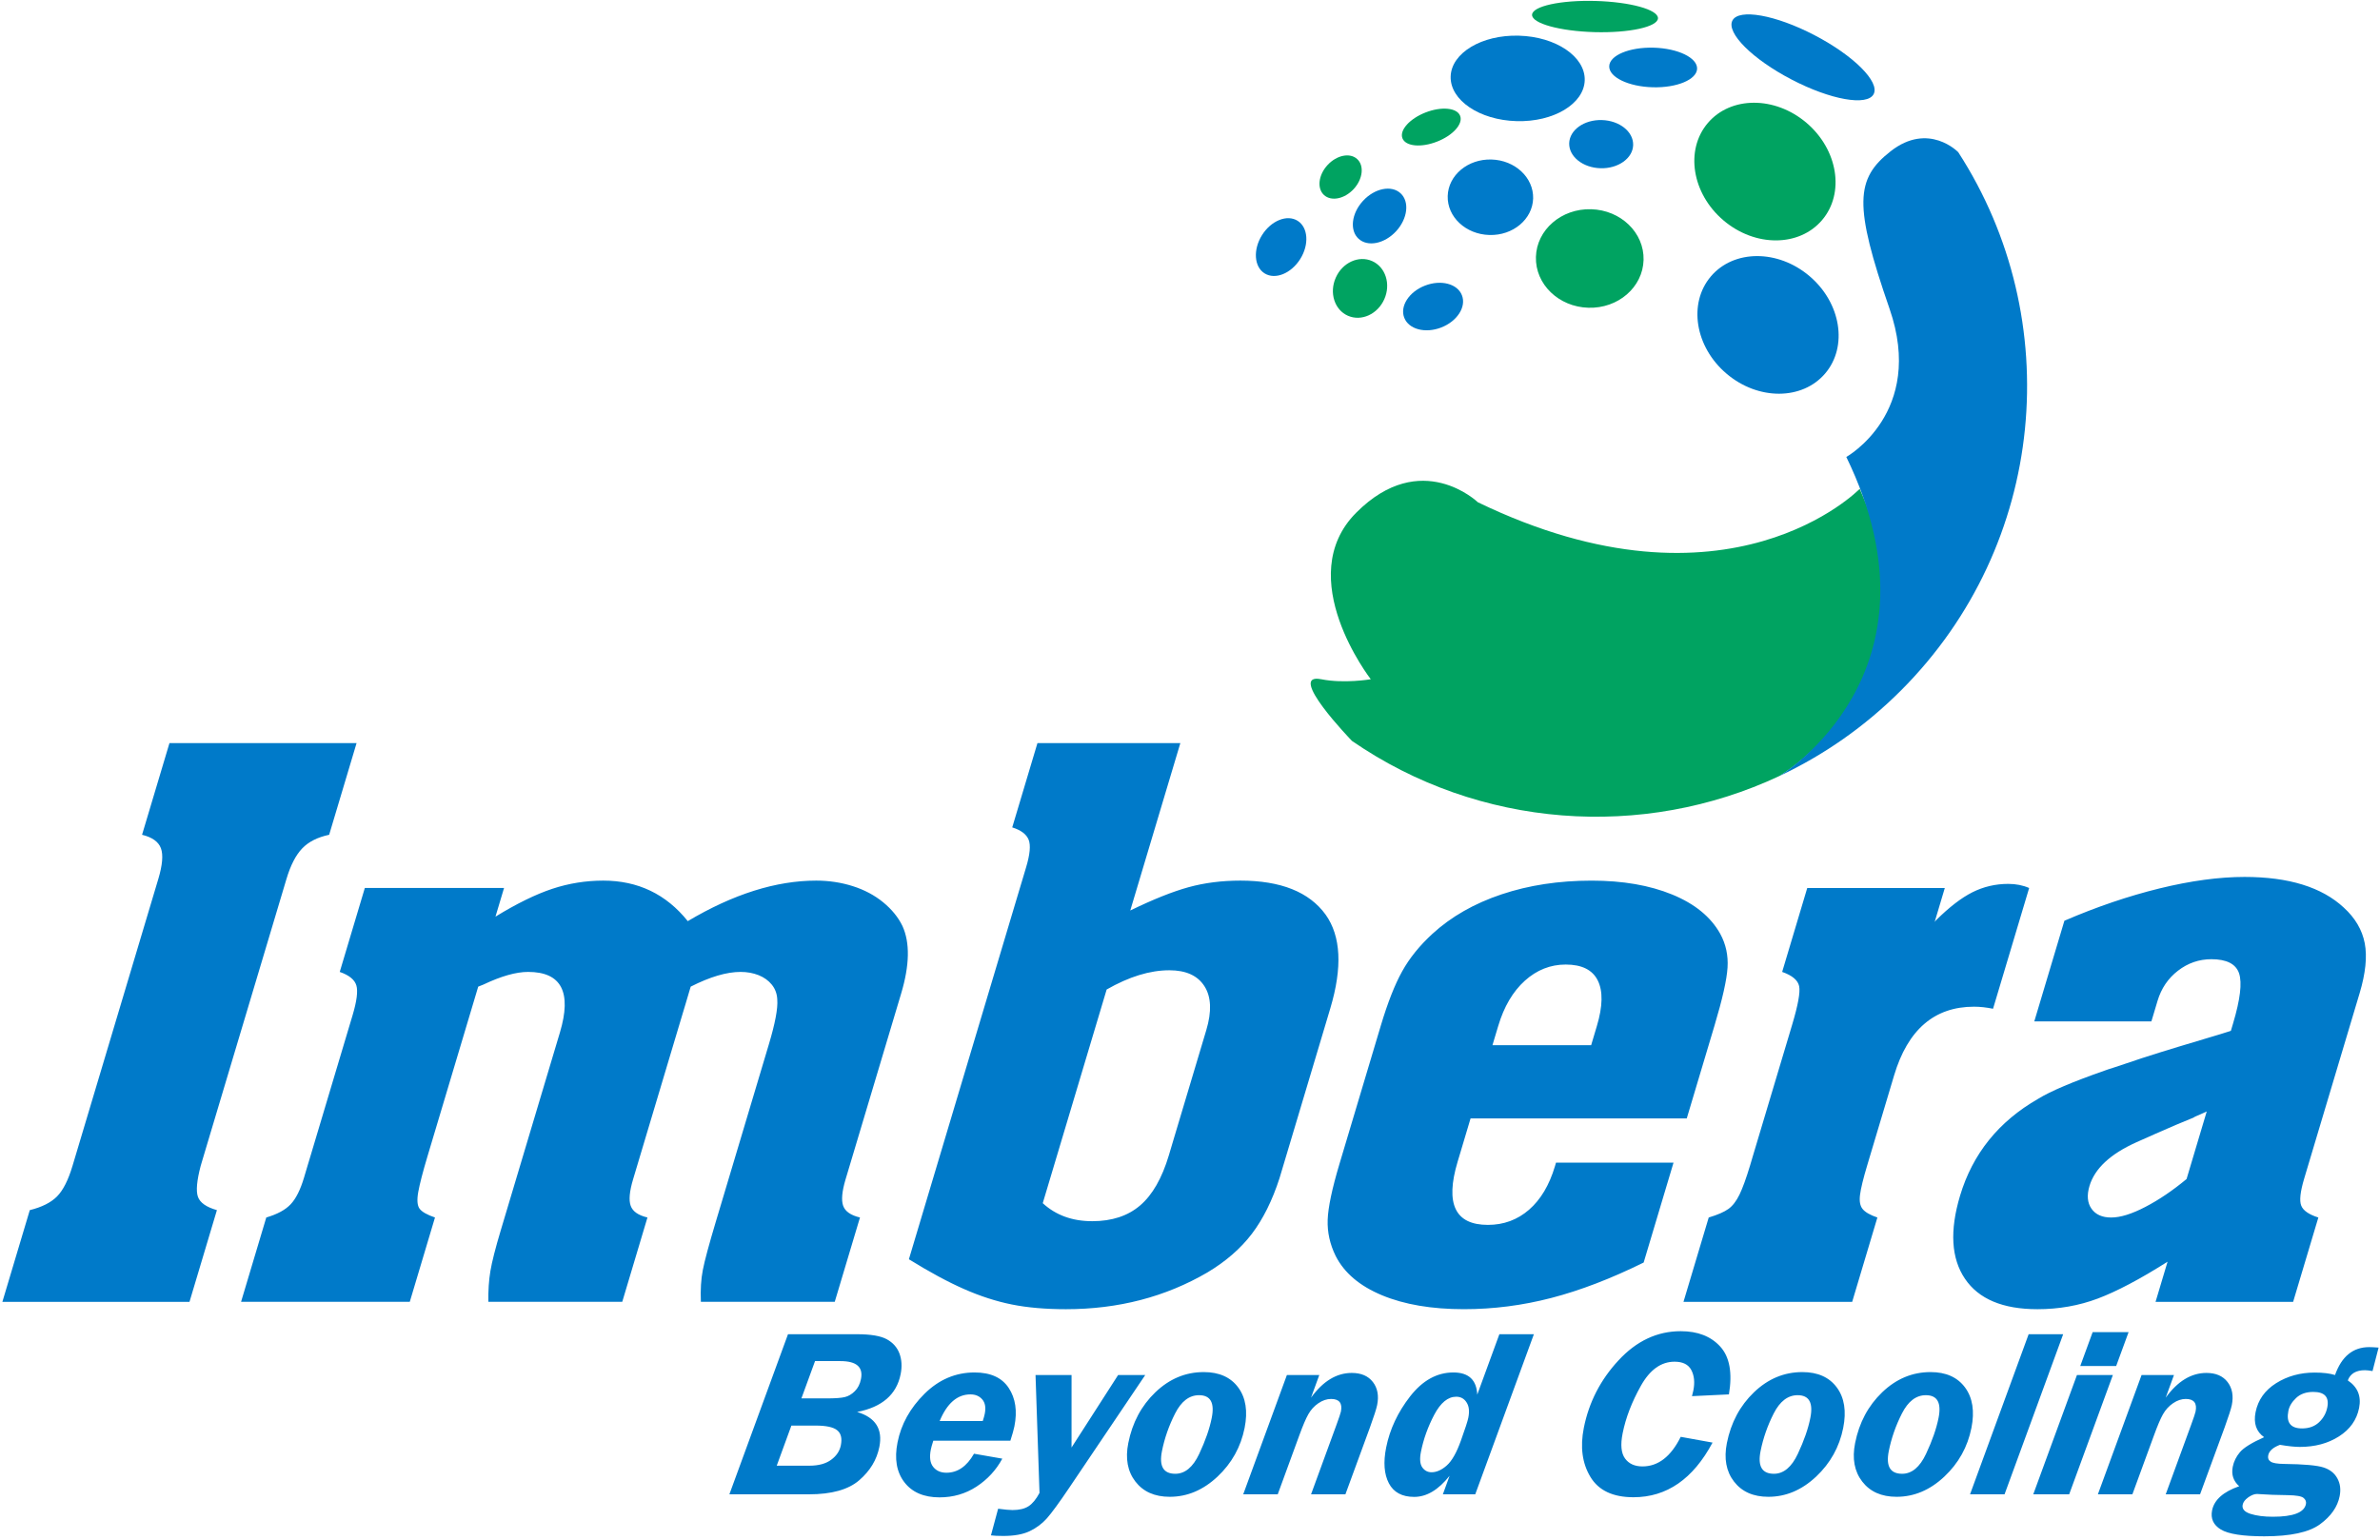 <?xml version="1.0" encoding="UTF-8"?>
<svg xmlns="http://www.w3.org/2000/svg" xmlns:xlink="http://www.w3.org/1999/xlink" width="570pt" height="369pt" viewBox="0 0 570 369" version="1.1">
<g id="surface1">
<path style=" stroke:none;fill-rule:nonzero;fill:rgb(0%,47.852%,78.906%);fill-opacity:1;" d="M 0.57 311.852 L 7.137 289.883 C 10.031 289.168 12.207 288.07 13.66 286.602 C 15.109 285.133 16.348 282.695 17.363 279.293 L 18.125 276.746 L 37.152 213.105 L 37.914 210.559 C 38.91 207.23 39.121 204.773 38.543 203.207 C 37.965 201.637 36.453 200.559 34.023 199.969 L 40.586 178.008 L 85.398 178.008 L 78.832 199.969 C 76.039 200.559 73.883 201.652 72.359 203.254 C 70.832 204.855 69.582 207.289 68.605 210.559 L 67.844 213.105 L 48.816 276.746 L 48.059 279.293 C 47.133 282.828 46.91 285.297 47.406 286.699 C 47.906 288.105 49.418 289.168 51.949 289.883 L 45.383 311.852 Z M 81.367 232.82 L 87.375 212.715 L 120.715 212.715 L 118.664 219.578 C 123.781 216.441 128.32 214.223 132.277 212.91 C 136.23 211.605 140.297 210.949 144.484 210.949 C 152.781 210.949 159.531 214.184 164.719 220.656 C 175.613 214.184 185.863 210.949 195.473 210.949 C 198.543 210.949 201.473 211.395 204.246 212.277 C 207.02 213.156 209.445 214.449 211.523 216.148 C 213.59 217.848 215.133 219.742 216.141 221.836 C 217.957 225.828 217.852 231.215 215.816 238.016 L 204.148 277.039 L 202.504 282.531 C 201.648 285.41 201.457 287.516 201.938 288.855 C 202.422 290.199 203.766 291.129 205.961 291.648 L 199.918 311.848 L 167.855 311.848 C 167.734 308.973 167.891 306.422 168.328 304.203 C 168.758 301.98 169.801 298.125 171.441 292.633 L 172.617 288.707 L 184.137 250.176 C 185.645 245.141 186.316 241.578 186.156 239.484 C 186.109 238.113 185.68 236.922 184.871 235.902 C 184.062 234.895 183.004 234.129 181.688 233.602 C 180.375 233.082 178.934 232.82 177.363 232.82 C 174.031 232.82 170.051 233.996 165.422 236.348 L 165.039 237.621 L 164.227 240.367 L 163.312 243.406 L 162.551 245.953 L 153.254 277.039 L 151.613 282.531 C 150.754 285.41 150.562 287.516 151.051 288.855 C 151.531 290.199 152.867 291.129 155.062 291.648 L 149.027 311.848 L 116.961 311.848 C 116.914 309.172 117.074 306.719 117.445 304.492 C 117.816 302.273 118.645 299.004 119.938 294.691 L 121.316 290.086 L 133.246 250.176 L 134.098 247.328 C 136.988 237.656 134.445 232.82 126.473 232.82 C 123.598 232.82 120.023 233.832 115.758 235.859 L 114.531 236.348 L 102.367 277.039 C 101.254 280.766 100.52 283.598 100.172 285.523 C 99.824 287.449 99.934 288.793 100.488 289.543 C 101.047 290.297 102.281 291.004 104.176 291.648 L 98.141 311.848 L 57.734 311.848 L 63.773 291.648 C 66.43 290.867 68.379 289.805 69.629 288.461 C 70.883 287.125 71.934 285.016 72.797 282.145 L 73.703 279.098 L 74.324 277.039 L 83.176 247.426 L 83.793 245.367 L 84.438 243.211 C 85.453 239.812 85.754 237.426 85.348 236.055 C 84.941 234.684 83.617 233.602 81.367 232.82 Z M 242.426 198.203 L 248.465 178.008 L 282.688 178.008 L 270.695 218.109 C 276.203 215.43 280.863 213.566 284.676 212.523 C 288.484 211.477 292.609 210.949 297.059 210.949 C 306.73 210.949 313.535 213.66 317.473 219.086 C 321.156 224.254 321.535 231.738 318.602 241.547 L 316.699 247.922 L 308.109 276.648 L 306.438 282.234 C 304.703 287.598 302.488 292.043 299.805 295.574 C 297.109 299.105 293.574 302.176 289.199 304.793 C 279.141 310.676 267.832 313.617 255.281 313.617 C 250.379 313.617 246.062 313.238 242.336 312.488 C 238.602 311.738 234.805 310.512 230.934 308.809 C 227.059 307.113 222.641 304.723 217.676 301.652 L 244.234 212.812 L 244.852 210.758 L 245.762 207.715 C 246.68 204.645 246.879 202.457 246.352 201.148 C 245.824 199.844 244.52 198.855 242.426 198.203 Z M 249.734 288.219 C 252.863 291.098 256.812 292.535 261.586 292.535 C 266.293 292.535 270.117 291.277 273.059 288.758 C 276.004 286.242 278.297 282.234 279.938 276.746 L 280.988 273.215 L 287.734 250.664 L 288.906 246.742 C 290.234 242.301 290.09 238.801 288.465 236.254 C 286.84 233.699 284.035 232.426 280.051 232.426 C 275.406 232.426 270.402 233.965 265.039 237.035 Z M 403.969 267.922 L 352.191 267.922 L 349.793 275.961 L 349.086 278.316 C 346.078 288.383 348.496 293.418 356.34 293.418 C 360.129 293.418 363.418 292.207 366.199 289.789 C 368.98 287.371 371.047 283.906 372.395 279.395 L 372.656 278.512 L 400.801 278.512 L 393.648 302.438 C 385.828 306.297 378.457 309.125 371.551 310.918 C 364.641 312.715 357.652 313.613 350.59 313.613 C 342.879 313.613 336.344 312.504 331 310.285 C 325.648 308.059 321.945 304.922 319.891 300.871 C 318.504 298.059 317.867 295.168 317.973 292.191 C 318.078 289.219 319.02 284.758 320.797 278.809 L 330.707 245.66 C 332.352 240.172 334.051 235.84 335.816 232.672 C 337.578 229.496 339.996 226.512 343.062 223.695 C 347.555 219.578 353.078 216.43 359.617 214.238 C 366.152 212.047 373.348 210.953 381.188 210.953 C 388.645 210.953 395.078 212.066 400.492 214.285 C 405.906 216.508 409.734 219.648 411.992 223.695 C 413.344 226.184 413.926 228.883 413.738 231.785 C 413.559 234.699 412.516 239.324 410.621 245.66 Z M 357.441 250.367 L 381.074 250.367 L 381.602 248.605 L 382.449 245.762 C 383.859 241.055 383.926 237.426 382.664 234.879 C 381.402 232.328 378.84 231.055 374.98 231.055 C 371.324 231.055 368.062 232.348 365.195 234.926 C 362.336 237.512 360.203 241.121 358.82 245.762 L 357.965 248.605 Z M 403.188 311.852 L 409.23 291.652 C 411.383 291.004 412.961 290.316 413.961 289.59 C 414.961 288.871 415.84 287.727 416.605 286.16 C 417.363 284.59 418.215 282.238 419.16 279.102 L 419.77 277.039 L 428.629 247.43 L 429.242 245.371 C 430.629 240.727 431.18 237.688 430.891 236.25 C 430.598 234.812 429.242 233.668 426.82 232.82 L 432.828 212.719 L 465.773 212.719 L 463.344 220.855 L 463.652 220.465 C 466.812 217.324 469.719 215.086 472.379 213.742 C 475.035 212.41 477.902 211.734 480.969 211.734 C 482.805 211.734 484.469 212.062 485.973 212.719 L 477.324 241.645 C 475.727 241.32 474.203 241.152 472.766 241.152 C 463.285 241.152 456.902 246.645 453.625 257.625 L 452.715 260.668 L 447.82 277.039 L 447.203 279.102 C 446.242 282.309 445.664 284.676 445.469 286.211 C 445.27 287.75 445.48 288.891 446.109 289.641 C 446.734 290.398 447.906 291.066 449.625 291.652 L 443.59 311.852 Z M 487.203 244.68 L 494.414 220.562 C 502.145 217.227 509.746 214.648 517.223 212.812 C 524.699 210.988 531.477 210.066 537.559 210.066 C 548.148 210.066 556.074 212.523 561.34 217.422 C 564.062 219.91 565.73 222.754 566.348 225.957 C 566.957 229.16 566.547 233.145 565.121 237.914 L 564.062 241.449 L 553.422 277.043 L 552.895 278.801 L 551.84 282.336 C 550.902 285.473 550.664 287.633 551.137 288.809 C 551.598 289.984 552.961 290.934 555.234 291.652 L 549.195 311.852 L 516.246 311.852 L 519.121 302.242 C 512.508 306.426 506.941 309.367 502.406 311.07 C 497.883 312.766 493.066 313.617 487.965 313.617 C 479.664 313.617 473.875 311.184 470.59 306.309 C 467.305 301.441 466.918 294.824 469.418 286.453 C 472.43 276.391 478.664 268.641 488.137 263.215 C 491.098 261.387 496.414 259.133 504.074 256.453 C 504.598 256.254 505.234 256.043 505.988 255.816 C 506.746 255.582 507.777 255.242 509.09 254.785 C 510.406 254.324 511.676 253.902 512.902 253.504 C 515.941 252.527 518.863 251.609 521.668 250.762 L 531.793 247.723 C 532.16 247.594 532.988 247.328 534.285 246.938 L 534.809 245.172 C 536.527 239.422 537.008 235.418 536.246 233.156 C 535.48 230.906 533.266 229.777 529.609 229.777 C 526.668 229.777 524.004 230.695 521.629 232.523 C 519.246 234.355 517.609 236.773 516.715 239.777 L 515.746 243.02 L 515.246 244.68 Z M 528.504 266.254 C 527.902 266.516 527.391 266.742 526.98 266.941 C 526.559 267.137 526.223 267.285 525.965 267.379 C 525.703 267.484 525.492 267.598 525.324 267.727 L 521.066 269.488 L 516.336 271.547 L 511.699 273.609 C 505.43 276.418 501.672 279.922 500.422 284.098 C 499.758 286.324 499.918 288.137 500.902 289.543 C 501.887 290.949 503.461 291.652 505.617 291.652 C 507.84 291.652 510.574 290.801 513.832 289.098 C 517.086 287.406 520.363 285.18 523.672 282.434 L 528.504 266.254 "/>
<path style=" stroke:none;fill-rule:nonzero;fill:rgb(0%,47.852%,78.906%);fill-opacity:1;" d="M 413.508 89.523 C 421.062 95.938 431.641 95.91 437.129 89.453 C 442.609 82.992 440.922 72.555 433.363 66.137 C 425.809 59.719 415.234 59.754 409.75 66.207 C 404.266 72.664 405.941 83.102 413.508 89.523 "/>
<path style=" stroke:none;fill-rule:nonzero;fill:rgb(0%,63.867%,38.036%);fill-opacity:1;" d="M 412.77 52.797 C 420.324 59.211 430.895 59.18 436.383 52.719 C 441.871 46.266 440.184 35.832 432.629 29.41 C 425.066 22.984 414.492 23.02 409.008 29.477 C 403.523 35.941 405.207 46.375 412.77 52.797 "/>
<path style=" stroke:none;fill-rule:nonzero;fill:rgb(0%,47.852%,78.906%);fill-opacity:1;" d="M 429.059 19.043 C 438.383 23.914 447.199 25.48 448.73 22.547 C 450.258 19.617 443.922 13.301 434.578 8.434 C 425.242 3.559 416.434 1.992 414.906 4.922 C 413.383 7.863 419.711 14.176 429.059 19.043 "/>
<path style=" stroke:none;fill-rule:nonzero;fill:rgb(0%,63.867%,38.036%);fill-opacity:1;" d="M 381.898 7.699 C 390.227 7.922 397.016 6.438 397.078 4.371 C 397.129 2.312 390.426 0.457 382.098 0.23 C 373.77 0 366.98 1.488 366.922 3.547 C 366.867 5.609 373.57 7.465 381.898 7.699 "/>
<path style=" stroke:none;fill-rule:nonzero;fill:rgb(0%,47.852%,78.906%);fill-opacity:1;" d="M 395.797 20.906 C 401.609 21.07 406.371 19.066 406.449 16.457 C 406.52 13.836 401.863 11.586 396.055 11.422 C 390.242 11.262 385.469 13.258 385.402 15.867 C 385.328 18.488 389.984 20.742 395.797 20.906 "/>
<path style=" stroke:none;fill-rule:nonzero;fill:rgb(0%,47.852%,78.906%);fill-opacity:1;" d="M 383.312 40.301 C 387.551 40.422 391.047 37.922 391.133 34.742 C 391.219 31.555 387.859 28.875 383.629 28.758 C 379.398 28.641 375.902 31.133 375.816 34.316 C 375.73 37.508 379.09 40.184 383.312 40.301 "/>
<path style=" stroke:none;fill-rule:nonzero;fill:rgb(0%,63.867%,38.036%);fill-opacity:1;" d="M 380.414 73.719 C 387.539 73.938 393.453 68.789 393.629 62.273 C 393.805 55.754 388.184 50.312 381.062 50.121 C 373.938 49.918 368.023 55.059 367.848 61.555 C 367.664 68.082 373.301 73.523 380.414 73.719 "/>
<path style=" stroke:none;fill-rule:nonzero;fill:rgb(0%,47.852%,78.906%);fill-opacity:1;" d="M 356.699 56.289 C 362.355 56.465 367.035 52.516 367.18 47.535 C 367.309 42.543 362.844 38.367 357.199 38.211 C 351.547 38.047 346.855 41.98 346.719 46.961 C 346.578 51.965 351.055 56.141 356.699 56.289 "/>
<path style=" stroke:none;fill-rule:nonzero;fill:rgb(0%,47.852%,78.906%);fill-opacity:1;" d="M 345.18 78.445 C 349 76.953 351.211 73.504 350.129 70.738 C 349.062 67.965 345.09 66.93 341.266 68.422 C 337.441 69.906 335.23 73.355 336.312 76.113 C 337.391 78.895 341.355 79.934 345.18 78.445 "/>
<path style=" stroke:none;fill-rule:nonzero;fill:rgb(0%,47.852%,78.906%);fill-opacity:1;" d="M 334.359 55.395 C 337.141 52.379 337.613 48.301 335.43 46.301 C 333.254 44.281 329.227 45.09 326.445 48.102 C 323.668 51.109 323.188 55.188 325.367 57.188 C 327.555 59.211 331.574 58.41 334.359 55.395 "/>
<path style=" stroke:none;fill-rule:nonzero;fill:rgb(0%,63.867%,38.036%);fill-opacity:1;" d="M 324.195 45.293 C 326.395 42.914 326.77 39.691 325.039 38.105 C 323.324 36.512 320.141 37.152 317.941 39.535 C 315.754 41.91 315.367 45.125 317.086 46.707 C 318.812 48.305 321.992 47.672 324.195 45.293 "/>
<path style=" stroke:none;fill-rule:nonzero;fill:rgb(0%,47.852%,78.906%);fill-opacity:1;" d="M 311.402 62.047 C 313.586 58.566 313.289 54.469 310.773 52.891 C 308.254 51.305 304.43 52.84 302.246 56.324 C 300.066 59.801 300.348 63.91 302.855 65.48 C 305.398 67.074 309.207 65.531 311.402 62.047 "/>
<path style=" stroke:none;fill-rule:nonzero;fill:rgb(0%,47.852%,78.906%);fill-opacity:1;" d="M 363.199 29.016 C 372.07 29.277 379.379 24.863 379.535 19.227 C 379.691 13.566 372.629 8.785 363.758 8.547 C 354.891 8.293 347.578 12.691 347.426 18.34 C 347.277 23.996 354.336 28.773 363.199 29.016 "/>
<path style=" stroke:none;fill-rule:nonzero;fill:rgb(0%,63.867%,38.036%);fill-opacity:1;" d="M 323.785 177.48 C 354.211 198.465 393.406 201.277 426.172 185.883 C 426.172 185.883 465.605 162.461 445.391 117.105 C 445.391 117.105 414.078 149.398 353.93 120.309 C 353.93 120.309 340.371 107.246 324.844 122.777 C 309.309 138.309 328.297 162.711 328.297 162.711 C 328.297 162.711 321.93 163.805 316.457 162.715 C 307.828 160.984 323.785 177.48 323.785 177.48 "/>
<path style=" stroke:none;fill-rule:nonzero;fill:rgb(0%,63.867%,38.036%);fill-opacity:1;" d="M 344.152 33.93 C 347.977 32.445 350.453 29.672 349.695 27.742 C 348.949 25.812 345.242 25.453 341.422 26.938 C 337.602 28.43 335.121 31.203 335.879 33.129 C 336.633 35.059 340.328 35.426 344.152 33.93 "/>
<path style=" stroke:none;fill-rule:nonzero;fill:rgb(0%,63.867%,38.036%);fill-opacity:1;" d="M 328.617 62.539 C 325.406 61.113 321.496 62.906 319.91 66.52 C 318.301 70.133 319.609 74.227 322.812 75.633 C 326.035 77.055 329.938 75.281 331.543 71.652 C 333.145 68.039 331.824 63.957 328.617 62.539 "/>
<path style=" stroke:none;fill-rule:nonzero;fill:rgb(0%,47.852%,78.906%);fill-opacity:1;" d="M 468.992 36.461 C 468.992 36.461 461.91 29.094 452.785 36.246 C 444.387 42.828 443.91 49.062 452.539 73.965 C 461.168 98.863 442.184 109.465 442.184 109.465 C 467.336 161.23 426.176 185.883 426.176 185.883 C 436.695 180.938 446.555 174.117 455.254 165.422 C 490.285 130.395 494.871 76.438 468.992 36.461 "/>
<path style=" stroke:none;fill-rule:nonzero;fill:rgb(0%,47.852%,78.906%);fill-opacity:1;" d="M 188.723 319.609 L 205.246 319.609 C 208.547 319.609 210.934 320.016 212.391 320.82 C 213.863 321.625 214.867 322.766 215.422 324.242 C 215.965 325.727 216.062 327.371 215.703 329.16 C 214.734 334.055 211.254 337.074 205.277 338.234 C 209.68 339.547 211.453 342.34 210.602 346.605 C 209.988 349.684 208.391 352.34 205.785 354.586 C 203.188 356.84 199.164 357.961 193.738 357.961 L 174.684 357.961 Z M 195.199 326.047 L 191.934 334.984 L 197.973 334.984 C 200.027 334.984 201.488 334.879 202.336 334.664 C 203.184 334.465 203.977 333.992 204.715 333.266 C 205.465 332.535 205.957 331.559 206.199 330.34 C 206.77 327.473 205.125 326.047 201.27 326.047 Z M 189.535 341.496 L 186.023 351.105 L 193.809 351.105 C 196.035 351.105 197.785 350.633 199.059 349.684 C 200.34 348.746 201.105 347.582 201.379 346.215 C 201.711 344.555 201.422 343.344 200.492 342.609 C 199.578 341.867 197.879 341.496 195.383 341.496 Z M 241.98 345.121 L 223.523 345.121 C 223.219 346.059 223.023 346.758 222.93 347.23 C 222.562 349.082 222.754 350.473 223.508 351.402 C 224.25 352.332 225.312 352.789 226.656 352.789 C 229.34 352.789 231.539 351.277 233.27 348.234 L 240.051 349.418 C 238.559 352.168 236.492 354.402 233.867 356.117 C 231.234 357.836 228.281 358.691 225.004 358.691 C 221.242 358.691 218.422 357.469 216.57 355.035 C 214.715 352.602 214.176 349.426 214.957 345.516 C 215.82 341.168 217.973 337.293 221.414 333.879 C 224.855 330.477 228.859 328.77 233.402 328.77 C 237.23 328.77 239.953 330.004 241.582 332.48 C 243.219 334.957 243.672 338.023 242.941 341.695 C 242.781 342.5 242.457 343.645 241.98 345.121 Z M 225.047 340.402 L 235.363 340.402 C 235.578 339.77 235.738 339.191 235.844 338.684 C 236.141 337.188 235.945 336.039 235.254 335.234 C 234.562 334.426 233.613 334.023 232.414 334.023 C 229.27 334.023 226.812 336.152 225.047 340.402 Z M 274.281 329.383 L 256.098 356.359 C 253.676 359.957 251.883 362.398 250.734 363.707 C 249.57 365.012 248.195 366.035 246.598 366.793 C 245.012 367.551 242.898 367.934 240.281 367.934 C 238.984 367.934 237.996 367.887 237.328 367.793 L 239.047 361.414 C 240.637 361.625 241.785 361.73 242.492 361.73 C 244.121 361.73 245.402 361.422 246.34 360.809 C 247.273 360.207 248.148 359.141 248.957 357.625 L 248.004 329.383 L 256.633 329.383 L 256.629 346.75 L 267.785 329.383 Z M 288.297 328.68 C 291.996 328.68 294.754 329.922 296.562 332.383 C 298.367 334.84 298.871 338.07 298.078 342.062 C 297.172 346.605 295.012 350.5 291.59 353.723 C 288.152 356.945 284.352 358.555 280.152 358.555 C 276.535 358.555 273.797 357.336 271.922 354.902 C 270.047 352.465 269.48 349.387 270.219 345.688 C 271.191 340.793 273.352 336.738 276.707 333.516 C 280.07 330.293 283.934 328.68 288.297 328.68 Z M 287.164 334.215 C 284.82 334.215 282.91 335.684 281.434 338.598 C 279.945 341.523 278.898 344.535 278.281 347.621 C 277.562 351.238 278.633 353.039 281.48 353.039 C 283.801 353.039 285.711 351.457 287.203 348.281 C 288.695 345.109 289.695 342.223 290.207 339.645 C 290.93 336.031 289.914 334.215 287.164 334.215 Z M 315.965 329.383 L 313.984 334.809 C 316.852 330.859 320.105 328.883 323.738 328.883 C 325.984 328.883 327.672 329.602 328.801 331.059 C 329.922 332.508 330.266 334.352 329.82 336.578 C 329.641 337.477 329.066 339.25 328.113 341.891 L 322.219 357.961 L 313.992 357.961 L 320.094 341.273 C 320.703 339.605 321.055 338.559 321.145 338.129 C 321.539 336.125 320.75 335.117 318.785 335.117 C 317.762 335.117 316.742 335.461 315.742 336.145 C 314.746 336.824 313.945 337.707 313.34 338.781 C 312.73 339.863 312.012 341.543 311.184 343.824 L 306.012 357.961 L 297.746 357.961 L 308.207 329.383 Z M 353.316 357.961 L 345.559 357.961 L 347.172 353.523 C 344.496 356.895 341.68 358.578 338.695 358.578 C 335.793 358.578 333.773 357.488 332.633 355.324 C 331.492 353.148 331.273 350.289 331.977 346.75 C 332.848 342.387 334.762 338.301 337.73 334.484 C 340.703 330.676 344.152 328.77 348.082 328.77 C 351.719 328.77 353.629 330.543 353.797 334.082 L 359.094 319.609 L 367.359 319.609 Z M 342.852 352.676 C 344.051 352.676 345.262 352.141 346.48 351.066 C 347.715 349.98 348.836 348.004 349.871 345.121 C 350.906 342.234 351.504 340.402 351.656 339.613 C 351.965 338.082 351.832 336.855 351.242 335.953 C 350.672 335.039 349.84 334.582 348.758 334.582 C 346.773 334.582 345.02 336.02 343.496 338.895 C 341.984 341.773 340.914 344.738 340.309 347.785 C 339.969 349.492 340.086 350.738 340.637 351.52 C 341.195 352.293 341.934 352.676 342.852 352.676 Z M 414.07 334.023 L 405.223 334.445 C 405.375 333.859 405.484 333.41 405.547 333.094 C 405.934 331.164 405.77 329.535 405.066 328.195 C 404.355 326.852 403.02 326.191 401.055 326.191 C 397.832 326.191 395.137 328.117 392.977 331.98 C 390.805 335.855 389.352 339.645 388.613 343.355 C 388.062 346.105 388.262 348.109 389.188 349.379 C 390.113 350.645 391.504 351.277 393.363 351.277 C 397.121 351.277 400.184 348.918 402.523 344.191 L 410.148 345.57 C 405.488 354.297 399.176 358.66 391.215 358.66 C 386.293 358.66 382.852 357.039 380.898 353.789 C 378.934 350.535 378.41 346.617 379.32 342.031 C 380.543 335.906 383.312 330.512 387.637 325.863 C 391.945 321.203 396.914 318.883 402.535 318.883 C 406.602 318.883 409.754 320.109 411.996 322.574 C 414.238 325.039 414.934 328.855 414.07 334.023 Z M 431.656 328.68 C 435.359 328.68 438.113 329.922 439.926 332.383 C 441.73 334.84 442.234 338.07 441.438 342.062 C 440.535 346.605 438.371 350.5 434.949 353.723 C 431.516 356.945 427.715 358.555 423.512 358.555 C 419.898 358.555 417.16 357.336 415.285 354.902 C 413.41 352.465 412.844 349.387 413.578 345.688 C 414.555 340.793 416.715 336.738 420.07 333.516 C 423.434 330.293 427.293 328.68 431.656 328.68 Z M 430.527 334.215 C 428.184 334.215 426.273 335.684 424.793 338.598 C 423.309 341.523 422.262 344.535 421.645 347.621 C 420.926 351.238 421.996 353.039 424.844 353.039 C 427.164 353.039 429.07 351.457 430.566 348.281 C 432.059 345.109 433.059 342.223 433.57 339.645 C 434.289 336.031 433.277 334.215 430.527 334.215 Z M 462.363 328.68 C 466.066 328.68 468.82 329.922 470.633 332.383 C 472.438 334.84 472.941 338.07 472.148 342.062 C 471.242 346.605 469.078 350.5 465.656 353.723 C 462.223 356.945 458.422 358.555 454.223 358.555 C 450.605 358.555 447.867 357.336 445.992 354.902 C 444.117 352.465 443.551 349.387 444.289 345.688 C 445.262 340.793 447.422 336.738 450.777 333.516 C 454.141 330.293 458.004 328.68 462.363 328.68 Z M 461.234 334.215 C 458.891 334.215 456.98 335.684 455.504 338.598 C 454.016 341.523 452.969 344.535 452.352 347.621 C 451.633 351.238 452.703 353.039 455.551 353.039 C 457.871 353.039 459.777 351.457 461.273 348.281 C 462.766 345.109 463.766 342.223 464.277 339.645 C 464.996 336.031 463.984 334.215 461.234 334.215 Z M 494.121 319.609 L 480.082 357.961 L 471.816 357.961 L 485.852 319.609 Z M 509.789 319.102 L 506.816 327.223 L 498.215 327.223 L 501.184 319.102 Z M 506.023 329.383 L 495.559 357.961 L 486.957 357.961 L 497.422 329.383 Z M 520.656 329.383 L 518.676 334.809 C 521.539 330.859 524.797 328.883 528.43 328.883 C 530.676 328.883 532.359 329.602 533.488 331.059 C 534.609 332.508 534.953 334.352 534.512 336.578 C 534.328 337.477 533.758 339.25 532.805 341.891 L 526.906 357.961 L 518.68 357.961 L 524.781 341.273 C 525.395 339.605 525.742 338.559 525.832 338.129 C 526.23 336.125 525.441 335.117 523.477 335.117 C 522.449 335.117 521.434 335.461 520.434 336.145 C 519.434 336.824 518.637 337.707 518.027 338.781 C 517.418 339.863 516.703 341.543 515.875 343.824 L 510.699 357.961 L 502.434 357.961 L 512.898 329.383 Z M 568.211 328.434 C 567.414 328.301 566.816 328.23 566.402 328.23 C 564.266 328.23 562.891 329.047 562.289 330.676 C 564.648 332.25 565.559 334.457 564.992 337.285 C 564.426 340.133 562.824 342.395 560.176 344.086 C 557.539 345.773 554.406 346.605 550.793 346.605 C 549.633 346.605 548.047 346.445 546.039 346.105 C 544.387 346.723 543.438 347.566 543.227 348.629 C 543.094 349.293 543.293 349.793 543.82 350.133 C 544.336 350.48 545.406 350.66 547.012 350.68 C 551.773 350.738 554.922 351.02 556.453 351.52 C 557.984 352.004 559.098 352.879 559.777 354.125 C 560.473 355.371 560.656 356.801 560.336 358.41 C 559.828 360.973 558.258 363.215 555.621 365.145 C 552.992 367.062 548.547 368.02 542.293 368.02 C 537.145 368.02 533.676 367.473 531.887 366.391 C 530.098 365.309 529.395 363.773 529.785 361.809 C 530.289 359.285 532.457 357.355 536.281 356.023 C 534.879 354.785 534.363 353.234 534.734 351.363 C 534.988 350.086 535.566 348.918 536.457 347.863 C 537.359 346.797 539.281 345.605 542.246 344.277 C 540.352 342.934 539.676 340.938 540.199 338.293 C 540.785 335.355 542.43 333.035 545.125 331.34 C 547.824 329.645 550.895 328.797 554.34 328.797 C 556.344 328.797 557.973 328.988 559.23 329.383 C 560.805 324.93 563.539 322.699 567.414 322.699 C 567.945 322.699 568.691 322.738 569.664 322.812 Z M 554.012 333.43 C 552.305 333.43 550.941 333.918 549.914 334.879 C 548.891 335.844 548.273 336.871 548.059 337.957 C 547.496 340.766 548.59 342.176 551.34 342.176 C 553.012 342.176 554.367 341.676 555.402 340.699 C 556.441 339.711 557.098 338.531 557.375 337.141 C 557.871 334.664 556.746 333.43 554.012 333.43 Z M 544.348 363.332 C 549.223 363.332 551.855 362.316 552.262 360.293 C 552.371 359.734 552.191 359.246 551.707 358.836 C 551.234 358.418 549.953 358.191 547.879 358.16 C 545.113 358.125 542.992 358.047 541.52 357.934 C 541.039 357.895 540.719 357.875 540.555 357.875 C 539.91 357.875 539.211 358.152 538.441 358.691 C 537.68 359.238 537.238 359.82 537.109 360.465 C 536.914 361.449 537.539 362.18 538.98 362.641 C 540.426 363.102 542.219 363.332 544.348 363.332 "/>
</g>
</svg>
